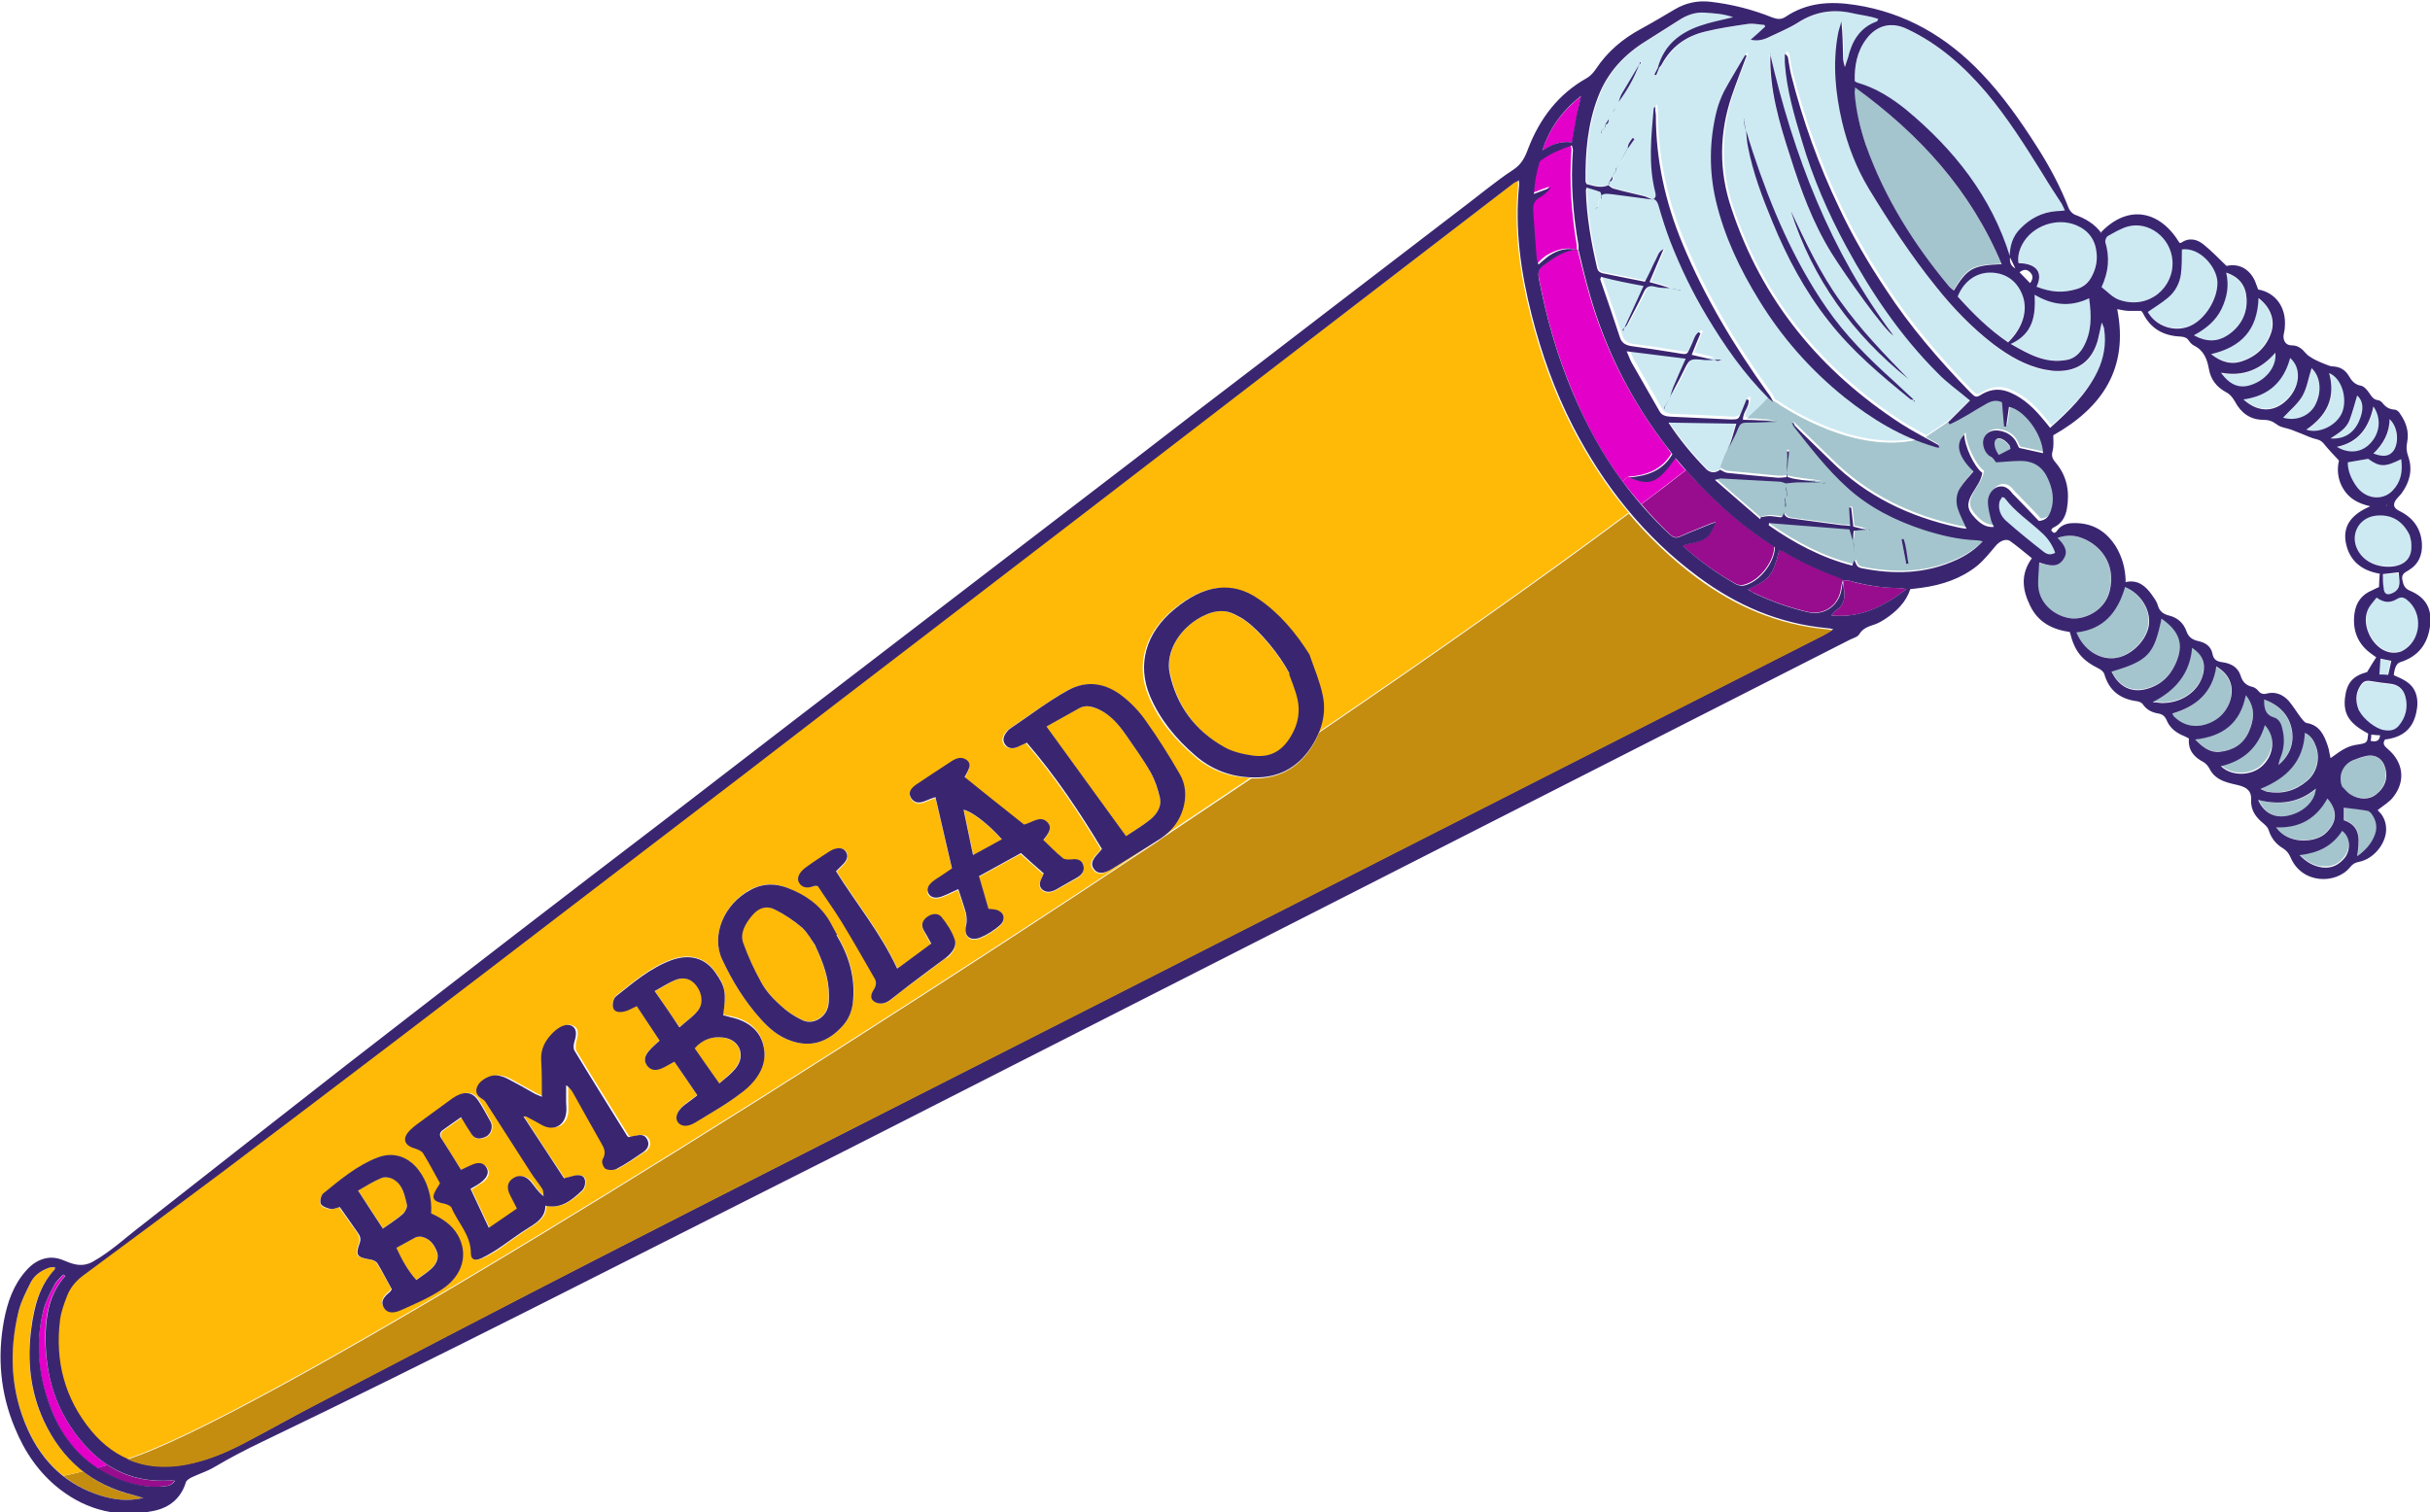 <?xml version="1.0" encoding="UTF-8"?>
<svg id="Camada_2" data-name="Camada 2" xmlns="http://www.w3.org/2000/svg" viewBox="0 0 69.15 43.05">
  <defs>
    <style>
      .cls-1 {
        fill: #3a2670;
      }

      .cls-1, .cls-2, .cls-3, .cls-4, .cls-5, .cls-6, .cls-7 {
        stroke-width: 0px;
      }

      .cls-2 {
        fill: #980d8e;
      }

      .cls-3 {
        fill: #ffba08;
      }

      .cls-4 {
        fill: #a4c5cd;
      }

      .cls-5 {
        fill: #c58d10;
      }

      .cls-6 {
        fill: #e300c9;
      }

      .cls-7 {
        fill: #cdeaf3;
      }
    </style>
  </defs>
  <g id="Layer_1" data-name="Layer 1">
    <g>
      <g>
        <g>
          <path class="cls-7" d="m57.07,14.82c-.14-.13-.23-.33-.18-.54,0-.05.04-.09.07-.13.03,0,.07,0,.08.02.31.4.72.67,1.09,1.01.17.15.28.34.36.56-.13.08-.25.05-.33-.02-.37-.29-.74-.58-1.08-.89Z"/>
          <path class="cls-7" d="m67.14,20.25c-.09-.22-.12-.47.03-.7.09-.14.16-.17.33-.14s.34.05.51.07c.22.02.39.14.44.37.08.31,0,.58-.19.83-.11.14-.27.15-.43.12-.23-.04-.58-.31-.69-.55Z"/>
          <path class="cls-7" d="m67.7,19.21c0-.15.02-.29.03-.45.1.02.19.03.3.05-.03.14-.06.26-.09.4-.08,0-.15,0-.25,0Z"/>
          <path class="cls-7" d="m68.1,16.89c-.17.09-.26.05-.28-.14,0-.12,0-.24-.01-.39.16-.02.29-.03.44-.04,0,.23.09.44-.15.58Z"/>
          <path class="cls-7" d="m67.38,17.34c.05-.12.15-.22.25-.35.22.16.4.16.58.04.1-.06.19-.05.29.02.49.38.41,1.21-.15,1.47-.09.04-.22.05-.33.03-.49-.09-.83-.76-.63-1.21Z"/>
          <path class="cls-7" d="m68.18,16.09c-.32.08-.84,0-1.08-.43-.24-.44,0-.93.5-.99.42-.05.76.12.97.55,0,.05.04.16.05.27.02.32-.13.54-.44.61Z"/>
          <path class="cls-7" d="m66.8,13.16c.2-.03.39-.07.59-.1.33.24.48.25.94.01.05.35,0,.65-.24.89-.3.31-.79.24-1.06-.14-.13-.19-.22-.41-.23-.66Z"/>
          <path class="cls-7" d="m67.54,12.92c.29-.27.47-.58.46-.98.23.23.27.66.11.89-.11.17-.28.2-.58.09Z"/>
          <path class="cls-7" d="m67.47,12.62c-.25.27-.62.32-.96.11.62-.13.91-.55,1.04-1.15.23.33.19.74-.07,1.04Z"/>
          <path class="cls-7" d="m66.33,12.49c.22-.15.44-.28.53-.52.09-.23.15-.48.22-.71.18.16.2.4.05.74s-.43.52-.8.49Z"/>
          <path class="cls-7" d="m65.64,12.24c.57-.39.85-.89.65-1.61.39.16.52.75.37,1.12-.15.38-.67.63-1.02.5Z"/>
          <path class="cls-7" d="m64.97,11.9c.18-.2.41-.38.55-.62.13-.23.18-.52.26-.79.27.25.3.71.07,1.09-.17.29-.54.42-.89.32Z"/>
          <path class="cls-7" d="m65.13,11.3c-.37.42-.85.45-1.3.05.73-.1,1.15-.52,1.33-1.18.31.27.3.76-.03,1.13Z"/>
          <path class="cls-7" d="m64.14,10.94c-.37.15-.65.06-.93-.31.66.11,1.14-.11,1.54-.58.05.36-.21.72-.61.89Z"/>
          <path class="cls-7" d="m63.8,10.27c-.3.1-.59.02-.89-.2.86-.19,1.33-.68,1.35-1.58.33.25.46.61.36.94-.13.42-.42.7-.83.84Z"/>
          <path class="cls-7" d="m62.43,9.55c.35-.19.62-.42.78-.75.15-.32.22-.66.13-1.03.38.13.56.38.58.72.03.45-.17.81-.54,1.06-.28.18-.6.19-.94,0Z"/>
          <path class="cls-7" d="m62.06,7.8c.03-.23.02-.48.03-.72.51-.06.99.51,1.01.92.02.48-.34,1.08-.78,1.27-.43.18-.97,0-1.2-.4.19-.14.4-.26.58-.41.2-.17.32-.4.36-.66Z"/>
          <path class="cls-7" d="m60.54,6.44c.6-.17,1.23.31,1.28.96.06.77-.66,1.41-1.5,1.14-.19-.06-.34-.23-.52-.37.21-.45.24-.86.11-1.29-.01-.05.02-.14.06-.17.18-.1.37-.21.56-.27Z"/>
          <path class="cls-7" d="m57.96,8.16c.19-.41,0-.67-.52-.68-.02-.19.02-.37.11-.54.29-.52.98-.77,1.53-.54.34.14.54.4.58.77.02.24-.02.47-.13.68-.09.18-.24.31-.45.38-.38.11-.69.1-1.13-.07Z"/>
          <path class="cls-7" d="m57.19,7.3c-.54-1.71-1.6-3.04-2.95-4.17-.41-.33-.84-.61-1.35-.76-.03,0-.06-.03-.11-.05,0-.44.06-.85.33-1.21.31-.4.72-.49,1.18-.27.89.42,1.6,1.06,2.23,1.8.61.71,1.11,1.49,1.59,2.29.18.29.38.58.57.87.03.05.05.11.09.19-.09,0-.17.02-.24.02-.41.02-.75.21-1.03.5-.22.22-.29.5-.3.79Z"/>
          <path class="cls-7" d="m58.8,10.25c-.58.09-1.06-.17-1.57-.47.64-.29.7-.81.68-1.4.5.31,1.01.37,1.55.1.07.5.08.96-.17,1.4-.1.19-.26.33-.48.36Z"/>
          <path class="cls-7" d="m55.71,8.42c.17-.43.52-.68.92-.67.43,0,.75.22.91.61.17.44.03.96-.4,1.37-.55-.37-1.01-.82-1.43-1.31Z"/>
          <path class="cls-7" d="m49.39,12.05c-.02.07-.04.14-.06.21h0c-.04.15-.08.29-.13.44t0,0h0s-.02.05-.02.07c-.06.14-.12.29-.18.43,0,.02-.02.05-.02.07h0s-.01.05-.02.07c-.14.11-.29.1-.4-.01-.07-.08-.15-.16-.22-.24-.3-.33-.59-.68-.85-1.09.66,0,1.29.02,1.93.03Z"/>
          <path class="cls-7" d="m59.89,9.38s-.03-.1-.07-.2c-.05.22-.08.38-.12.54-.17.57-.56.86-1.16.85-.11,0-.23-.01-.34-.03-.55-.11-1.02-.39-1.46-.72-.61-.47-1.14-1.02-1.62-1.62-.72-.89-1.34-1.84-1.93-2.81-.36-.6-.6-1.24-.76-1.91-.19-.82-.27-1.65-.11-2.48.02-.13.06-.25.1-.38.04.36.04.7.05,1.05,0,.08.03.15.05.23.03-.09.06-.17.08-.26.11-.47.34-.85.82-1.03,0,0,.02-.03.04-.07-.25-.09-.51-.11-.75-.17-.55-.12-1.05-.02-1.52.27-.27.17-.57.29-.86.43-.15.07-.31.09-.49.05.13-.12.27-.24.41-.36,0-.02-.02-.04-.02-.05-.15-.01-.31-.05-.46-.03-.41.06-.82.12-1.23.22-.54.13-.96.44-1.23.93-.02.04-.05.07-.08.1-.03.07-.06.15-.09.22-.02,0-.03-.01-.05-.02.04-.07.07-.14.11-.21.17-.63.62-.99,1.21-1.19.29-.1.6-.16.93-.24-.28-.1-.55-.11-.81-.13-.27-.02-.51.07-.73.21-.3.19-.6.39-.9.57-.64.39-1.13.9-1.39,1.6-.3.77-.37,1.59-.36,2.41,0,.02.02.05.03.08.2.04.4.12.62.03h0v-.08h0v.08s.09.09.14.1c.28.07.57.14.85.21.08.02.15.06.22.09,0,0,.02,0,.03,0h0s0,0,0,0h-.03c-.37-.05-.74-.1-1.11-.15-.1-.01-.21-.04-.31.03,0-.03,0-.09-.03-.1-.12-.04-.25-.08-.38-.12-.01.05-.02.06-.02.08.02.74.15,1.48.33,2.21.02.09.07.13.16.14.06.01.13.02.2.04.33.06.66.13,1,.2.05-.11.11-.21.16-.31.05-.11.1-.22.16-.33.05-.09.06-.2.21-.28-.14.34-.27.64-.4.94.22.06.4.12.59.17.05,0,.1.02.15.02.03,0,.07,0,.11,0,0,0,0,0,0,.01t0,0s0,0,0,.01c0,0,0-.01,0-.02t0,0s-.07,0-.1-.02c-.05,0-.1,0-.15,0-.14-.02-.29-.02-.43-.06-.15-.03-.24,0-.31.15-.15.32-.32.63-.49.94-.02.04-.07.08-.11.12,0,0,0,.01,0,.02h0s0,0,0,0h0s.01-.02.02-.02c.19-.41.38-.82.57-1.25-.23-.04-.42-.08-.62-.12-.2-.04-.4-.09-.59-.14-.02.04-.02.06-.02.08.19.55.38,1.1.57,1.65.05.15.15.22.31.24.42.05.84.12,1.27.19.4.06.31.06.48-.26.05-.11.08-.24.18-.32.01,0,.03.01.05.02-.08.2-.17.4-.25.61.22.05.41.1.6.15-.07,0-.14.01-.22,0-.45-.04-.44-.04-.63.35-.1.22-.23.44-.35.65,0,0,0,.01,0,.02,0,.02-.02.05-.02.07-.04.07-.09.15-.13.23,0,.02,0,.04,0,.07h0s0,0,0,0c0-.02,0-.05,0-.07.04-.07.09-.15.13-.23,0-.02.01-.04.02-.07,0,0,0-.01.01-.02.02-.08.05-.16.08-.24.11-.26.22-.52.35-.81-.58-.07-1.11-.13-1.69-.21.06.13.09.23.14.32.26.46.53.92.79,1.38.07.13.18.15.3.16.58.02,1.15.05,1.72.08q.22,0,.3-.2c.05-.12.1-.24.15-.37.02,0,.03.01.05.02.02.2-.16.35-.15.56.04,0,.08,0,.12,0,.25-.23.45-.43.61-.6-.69-.69-1.25-1.49-1.75-2.33-.4-.68-.75-1.39-1.04-2.13-.13-.34-.24-.69-.34-1.04-.02-.08-.06-.14-.15-.16.1-.05.07-.14.05-.22-.19-.79-.1-1.59-.04-2.38,0,0,.01-.01.04-.04,0,.09.02.16.02.23,0,1.28.27,2.49.76,3.67.63,1.52,1.46,2.91,2.42,4.24.05.07.11.14.14.24h0c.49.34,2.35,1.5,4.08,1.12-.75-.29-1.42-.73-2.05-1.23-.97-.78-1.78-1.7-2.43-2.76-.55-.88-.99-1.82-1.23-2.83-.2-.85-.19-1.71.02-2.56.04-.19.11-.39.21-.56.19-.35.4-.68.61-1.03.02,0,.03,0,.04.01-.14.38-.29.76-.42,1.14-.36,1.07-.37,2.14-.02,3.21.87,2.63,2.53,4.64,4.83,6.14.22.14.45.26.68.39l.68-.46c.22-.21.43-.43.62-.62-.32-.27-.65-.5-.92-.78-1.06-1.06-1.89-2.29-2.61-3.6-.52-.96-.95-1.96-1.26-3-.22-.73-.44-1.47-.5-2.24,0-.08,0-.16,0-.24.06.03.08.07.09.1.03.16.05.33.09.49.34,1.3.78,2.56,1.36,3.77.38.81.83,1.59,1.33,2.34.69,1.06,1.51,2.01,2.38,2.92.17.17.18.18.38.06.27-.15.53-.15.8-.02.39.17.69.47.95.79.05.06.11.13.17.21.54-.49,1.04-.97,1.35-1.61.18-.38.24-.78.19-1.2Zm-14.19-5.85s-.01,0-.01,0c0,.03,0,.05,0,.08-.03.02-.06.05-.09.08,0,.02,0,.05-.02.08h-.01s0,0,0,0c0-.03.02-.05.02-.08.03-.02.06-.05.09-.08,0-.02,0-.05,0-.08,0,0,.01,0,.02,0,.02-.04.05-.08.08-.13,0,.06-.01.11-.08.13Zm.42,1.09s0,.05,0,.07h0s-.06.05-.09.08v.08c-.03.05-.07.1-.11.16,0,0,0,0,0,.01,0,.06,0,.12-.08.13.03-.04.05-.09.08-.13v-.02s.07-.1.11-.16v-.08s.07-.05.1-.08c0-.02,0-.05,0-.07h0c.07-.13.14-.26.21-.4-.06.13-.13.26-.2.4Zm.2-.4c0-.12.07-.21.14-.29.02,0,.03.02.04.03-.06.09-.12.18-.19.26Zm.34-2.39s0,0,0,0c0,.01-.02.03-.03.05-.13.36-.32.67-.55.98,0,0,0,.01,0,.02-.03.05-.06.1-.09.16-.03.05-.06.11-.09.16-.03.05-.06.11-.09.16,0,0,0,0,0,.01v-.02c.03-.05.06-.11.09-.16.03-.05.06-.1.1-.16.03-.05.06-.11.09-.16,0,0,0-.01.01-.02.02-.07.04-.14.08-.21.15-.26.31-.51.47-.77,0-.01.02-.03.02-.05,0,0,0,0,.01,0,0-.02,0-.04.02-.06,0,0,.02,0,.03.02-.01,0-.03.02-.04.04Zm-1.08,3.82s-.06.05-.09.08v.07s-.01.05-.02.08c-.03.02-.06.05-.09.08h0s.05-.05.08-.08c0-.03.02-.05.02-.08v-.07s.06-.05.09-.08c0-.03,0-.06,0-.08h0s0,.06,0,.08Zm3.38,4.59s0,0,.02,0c0,0,.01.02.02.03,0,0-.02-.02-.03-.02h0c-.05.05-.11.03-.16,0,.05,0,.11,0,.16,0Zm-.18-.01s0,0,0,0h0s-.02,0-.02,0h.02Zm.84-6.85s.01,0,.02,0c0,0,0,0,0,.02,0,0,0,0-.01,0Zm4.81,7.99s0,0,0,.01c0,0,.03,0,.04.02,0,0-.02.01-.02.02,0-.01-.01-.03-.02-.04t0,0s0,0,0,0c-.02,0-.04,0-.05-.01-.84-.68-1.66-1.37-2.34-2.22-.67-.85-1.17-1.81-1.59-2.81-.29-.69-.56-1.4-.7-2.15-.03-.14-.03-.28-.05-.43,0,0,0-.02,0-.03-.01-.06-.02-.11-.03-.17,0-.02,0-.04,0-.07,0,.02,0,.04,0,.07.01.05.02.11.03.17,0,0,0,.02,0,.03.05.2.11.4.17.59.52,1.57,1.16,3.08,2.1,4.44.53.77,1.19,1.42,1.88,2.05.19.17.39.36.58.54h0Zm-3.47-5.38c.42.89.84,1.79,1.41,2.6.57.8,1.25,1.5,1.94,2.2-1.59-1.27-2.74-2.85-3.35-4.79Zm2.91,3.55c-.23-.11-1.36-1.7-1.77-2.36-.53-.86-.86-1.8-1.17-2.75-.31-.95-.59-1.9-.57-2.91.67,2.89,1.71,5.62,3.51,8.02Zm-4.4,2.6s.09-.08.13-.11c-.06.01-.09.04-.13.11Z"/>
        </g>
        <g>
          <path class="cls-4" d="m57.2,12.8c-.1.05-.21.1-.33.16-.13-.18-.16-.38-.07-.45.09-.06.26.02.38.19.02.02.02.05.02.09Z"/>
          <path class="cls-4" d="m58.92,17.6c-.46-.06-.94-.45-.93-1.03,0-.18.02-.36.03-.55.27.08.54.16.7-.11.13-.23,0-.41-.18-.6.21-.07.41-.08.59-.03.59.17,1.11.75.89,1.56-.15.57-.74.81-1.11.76Z"/>
          <path class="cls-4" d="m60.19,18.72c-.45.06-.91-.23-1.11-.73.76-.08,1.18-.57,1.38-1.28.46.19.74.66.67,1.09-.06.43-.51.87-.95.93Z"/>
          <path class="cls-4" d="m61.05,19.6c-.41.1-.76-.08-.96-.5,1.05-.31,1.21-.48,1.42-1.51.53.37.64.76.4,1.29-.17.38-.45.63-.86.72Z"/>
          <path class="cls-4" d="m62.69,19.18c-.12.46-.57.79-1.1.81-.11,0-.22-.01-.33-.02.65-.34,1.06-.81,1.11-1.55.3.2.39.44.31.76Z"/>
          <path class="cls-4" d="m62.99,20.53c-.42.22-.84.17-1.15-.14,0-.01-.01-.03-.03-.07.68-.2,1.14-.59,1.25-1.34.21.13.35.28.41.49.11.39-.11.86-.48,1.07Z"/>
          <path class="cls-4" d="m63.17,21.39c-.28.03-.49-.12-.7-.35.78-.09,1.28-.46,1.44-1.26.29.37.23.71.08,1.05-.15.35-.45.53-.82.56Z"/>
          <path class="cls-4" d="m64.38,21.75c-.31.31-.88.33-1.19.02.63-.15,1.06-.52,1.25-1.17.31.32.27.82-.06,1.14Z"/>
          <path class="cls-4" d="m64.93,20.71c-.04-.13-.11-.25-.23-.29-.26-.08-.28-.27-.28-.51.43.16.71.44.79.87.07.4-.07.74-.39,1,.02-.07.03-.13.06-.2.11-.29.13-.58.05-.87Z"/>
          <path class="cls-4" d="m64.52,22.53c-.05,0-.1-.04-.19-.08.73-.31,1.21-.77,1.25-1.59.19.08.26.24.32.39.12.34.02.74-.26.97-.32.27-.7.38-1.12.31Z"/>
          <path class="cls-4" d="m64.27,22.77c.6.16,1.15.1,1.64-.31-.03.38-.4.7-.85.77-.34.05-.63-.1-.78-.46Z"/>
          <path class="cls-4" d="m64.76,23.54c.68.03,1.15-.26,1.46-.82.31.36.28.69-.05.99-.29.27-1.06.33-1.41-.17Z"/>
          <path class="cls-4" d="m66.06,24.66c-.25-.03-.45-.16-.63-.35.52-.05.93-.26,1.21-.69.22.16.26.52.08.75-.16.22-.38.33-.66.28Z"/>
          <path class="cls-4" d="m66.72,23.35v-.37c.23.03.45.05.67.09.04,0,.09.05.12.09.13.18.16.38.08.59-.09.24-.25.43-.5.61.04-.43.13-.83-.37-1.02Z"/>
          <path class="cls-4" d="m66.65,22.4c-.12-.3,0-.62.3-.75.12-.05.25-.09.37-.12.27-.07.48.07.55.34.07.31-.03.55-.26.74-.19.15-.49.14-.74,0-.08-.05-.15-.14-.22-.21Z"/>
          <path class="cls-4" d="m58.29,13.61c-.15-.34-.41-.51-.77-.52-.23,0-.47.03-.7.04-.03-.04-.06-.09-.1-.13-.03-.03-.07-.04-.11-.07-.14-.13-.2-.38-.11-.53.09-.16.25-.22.48-.17.2.05.36.16.45.36.02.05.05.11.06.12.25.05.47.1.68.15-.02-.55-.53-1.24-.97-1.32-.02.19-.05.37-.08.56h-.05c-.02-.23-.04-.46-.06-.69-.14-.07-.29-.03-.42.03-.18.1-.36.21-.54.32-.17.1-.34.2-.53.28-.01-.02-.03-.04-.04-.06l-.68.46c.11.06.22.12.34.19.02.01.04.04.05.09-.04,0-.09,0-.13-.02-.17-.05-.35-.11-.52-.18-1.73.39-3.59-.78-4.08-1.12,0,0,0,.02,0,.03-.04-.04-.08-.07-.12-.11-.02,0-.02-.01-.02-.01-.15.17-.36.37-.61.6.15,0,.29,0,.44.02.11,0,.23.02.35.03h.03s-.02,0-.03,0c-.23,0-.46.02-.69.03-.09,0-.16,0-.21.01-.04.03-.08.07-.13.11-.02.04-.04.09-.07.16-.06.13-.13.26-.2.4t0,0h0s-.02.05-.02.07c-.06.14-.12.29-.18.43,0,.02-.02.05-.02.07h0s-.01.05-.02.07c.06.03.12.08.19.09.48.05.97.09,1.45.14.08,0,.17,0,.25-.02,0-.02,0-.05.01-.08,0-.01,0-.02,0-.03,0-.04,0-.08.01-.12,0-.1,0-.2,0-.3l-.02-.19s.04,0,.06,0c0,.06-.02.13-.02.2,0,.09-.02.19-.03.29,0,.04,0,.08,0,.12,0,0,0,.02,0,.03,0,.03,0,.06,0,.09.08.02.16.04.24.05.17.03.35.05.52.07.08.01.16.03.24.04-.08,0-.16-.01-.24-.02-.14,0-.29,0-.43,0-.12,0-.25.02-.37.03,0,.04,0,.08,0,.11,0,.04.02.09.03.13,0,.03,0,.07,0,.11-.02.02-.03.04-.04.07,0,.04,0,.08.02.12,0,.04,0,.07,0,.11h0s0,0,0,0c0,0,0,0,0,0,0-.03,0-.07,0-.11,0-.04,0-.08-.02-.12.02-.02.03-.04.05-.06v-.11s-.02-.08-.02-.13v-.11c-.06-.02-.12-.05-.18-.05-.55-.03-1.1-.06-1.66-.08-.03,0-.07.01-.17.04.46.4.87.76,1.29,1.12,0-.01.02-.03.02-.05.08,0,.16-.03.24-.03.09,0,.19.02.28.03.09.02.11-.04.13-.1.04.1.12.14.23.15.48.06.95.13,1.42.19.07,0,.15,0,.24.02-.01-.19-.02-.36-.03-.53.02,0,.04,0,.06,0,.02.18.04.36.06.54.12.03.23.05.34.08-.1,0-.22.02-.32.03-.02.08-.02.17-.03.26-.02-.09-.05-.19-.08-.3-.77-.06-1.53-.12-2.29-.18,0,.02,0,.04-.02.06.73.51,1.51.93,2.39,1.15.02-.06.03-.1.05-.14,0,0,0,0,0,0s0,0,0-.01c0,0,0,0,0,.01s0,0,0,0c.04.08.04.18.18.21.94.19,1.86.17,2.73-.24.26-.12.51-.28.73-.52-.07-.02-.11-.03-.15-.03-.53-.02-1.03-.14-1.53-.3-.79-.26-1.53-.63-2.15-1.19-.59-.53-1.07-1.16-1.56-1.78-.02-.02-.03-.04-.05-.07.02.01.04.02.06.03.36.35.72.7,1.08,1.05,1.01,1,2.23,1.58,3.6,1.88.08.02.16.03.25.04-.09-.21-.19-.39-.25-.59-.06-.2-.04-.41.07-.58.11-.17.25-.32.38-.48-.44-.42-.53-.79-.26-1.04,0,.32.28.92.52,1.09-.03.22-.17.39-.28.58-.17.29-.16.46.07.7.14.15.3.28.55.26-.04-.09-.08-.16-.09-.24-.03-.16-.08-.32-.08-.48,0-.21.15-.4.32-.44.18-.03.29.08.39.21,0,0,0,.01.02.02.25.26.5.51.72.75.22-.02.29-.15.34-.3.11-.31.05-.62-.08-.91Zm-7.75-1.61s0,0-.01,0c0,0,.01,0,.03,0,0,0,0,0-.01,0Zm.23,2.61h0s0,0,0,0c0,0,.02,0,.02,0,0,0,0,0,0,.01Zm1.99,1.06s0,0,0,0h0c0-.09,0-.18-.02-.28h0s0,0,0,0c0,.09.01.18.02.28h0Zm1.41-.32c.09.23.08.48.13.72-.02,0-.04,0-.05,0-.05-.24-.09-.48-.14-.71.02,0,.04,0,.06-.01Zm-1.05-.27s0,0,0,0c.02,0,.05,0,.07,0,0,0,0,.02,0,.03-.02,0-.04-.01-.06-.02h-.01s0,0-.01,0h.02Zm-1.2-1.32s.02,0,.03-.01c0,0-.02.01-.03.02,0,0-.02,0-.03,0h.03Z"/>
          <path class="cls-4" d="m53.1,4.13c-.17-.48-.29-.96-.33-1.47,0-.05,0-.1.01-.18,1.83,1.33,3.3,2.93,4.17,5.03-.82.02-.98.11-1.36.75-.04-.04-.09-.07-.13-.11-1.01-1.21-1.84-2.53-2.37-4.02Z"/>
        </g>
        <g>
          <path class="cls-2" d="m54.24,16.78c-.64.49-1.29.82-2.13.74.06-.07.1-.12.15-.15.19-.13.25-.32.22-.55-.01-.1-.02-.2-.03-.3.05,0,.1,0,.14,0,.48.15.98.21,1.48.22.05,0,.09.01.17.03Z"/>
          <path class="cls-2" d="m52.44,16.52c-.02.07-.04.14-.05.21-.05.48-.47.79-.93.69-.54-.12-1.05-.31-1.55-.54-.06-.02-.11-.07-.17-.11.63-.28.71-.39.89-1.11.03,0,.08,0,.11.03.52.29,1.05.55,1.6.74.04.01.07.05.1.07h0Z"/>
          <path class="cls-6" d="m43.89,4.29c.2-.64.58-1.14,1.11-1.56-.05.21-.1.42-.14.64-.04.22-.08.44-.12.68-.32-.04-.59.06-.84.24Z"/>
          <path class="cls-6" d="m43.77,4.63s.03-.07.05-.08c.26-.18.55-.31.87-.42.02.06.03.1.03.13-.07.91,0,1.82.15,2.72,0,.04,0,.08,0,.13-.31-.09-.59,0-.85.15-.1.06-.18.15-.29.25-.02-.07-.04-.12-.05-.18-.03-.46-.06-.91-.09-1.37-.01-.16.04-.28.19-.37.12-.06.22-.15.31-.28-.15.05-.29.11-.48.18.01-.31.06-.59.14-.86Z"/>
          <path class="cls-6" d="m44.75,11.15c-.44-1.05-.75-2.13-.96-3.25-.03-.15,0-.26.13-.35.29-.22.58-.44.97-.45.11.42.21.84.33,1.26.45,1.59,1.2,3.04,2.2,4.35.04.06.09.12.14.2-.27.46-.7.62-1.23.66l-.16.13h0c-.59-.79-1.05-1.65-1.42-2.55Z"/>
          <path class="cls-2" d="m50.49,15.56c-.01.46-.46,1-.89,1.09-.06.01-.16,0-.22-.04-.54-.3-1.04-.66-1.52-1.09.21-.05.41-.08.59-.16.19-.08.27-.28.37-.5-.07.02-.12.03-.16.05-.29.12-.58.23-.86.36-.13.06-.21,0-.3-.08-.28-.27-.55-.55-.79-.84.46-.34.88-.66,1.27-.97.75.84,1.57,1.58,2.52,2.18Z"/>
          <path class="cls-6" d="m47.97,13.38c-.39.3-.81.63-1.27.97-.18-.21-.36-.43-.53-.65l.16-.13c.59.26.82.16,1.32-.55.1.12.2.24.31.36Z"/>
          <path class="cls-2" d="m4.97,42.15c-.09.13-.2.15-.32.16-.45.05-.88-.04-1.3-.21-.22-.09-.42-.19-.61-.31.1-.03.21-.06.32-.09.52.34,1.11.49,1.78.44.03,0,.06,0,.12.01Z"/>
          <path class="cls-6" d="m3.07,41.7c-.11.03-.21.06-.32.09-.55-.37-.96-.88-1.23-1.52-.42-.96-.55-1.96-.28-2.98.06-.25.19-.48.31-.71.06-.11.17-.19.25-.29.02,0,.03.02.05.03-.41.46-.54,1.01-.56,1.59-.03,1.21.3,2.31,1.12,3.22.2.22.42.42.66.57Z"/>
        </g>
        <g>
          <path class="cls-3" d="m33.3,19.19c-.15-.67.31-1.39,1.03-1.7.28-.12.55-.13.79,0,.12.06.23.12.34.2.39.29.95.96,1.24,1.5.05.15.17.42.24.71.08.34.02.69-.17,1.04-.26.44-.6.64-1.09.58-.3-.03-.61-.11-.84-.24-.82-.47-1.33-1.17-1.53-2.07Z"/>
          <path class="cls-3" d="m33.01,22.72c.05.22-.07.45-.28.61-.21.17-.45.31-.69.48-.77-1.06-1.5-2.07-2.27-3.13.31-.17.62-.36.93-.52.18-.1.35-.05.51.01.38.15.61.44.82.74.24.35.5.69.7,1.06.13.23.21.48.27.74Z"/>
          <path class="cls-3" d="m27.42,23.06c.23.04.71.41,1.09.84-.27.15-.53.29-.81.45-.09-.43-.18-.85-.27-1.29Z"/>
          <path class="cls-3" d="m23.55,28.66c-.08.3-.42.5-.7.38-.25-.11-.48-.27-.67-.45-.2-.18-.39-.4-.53-.64-.2-.36-.37-.73-.51-1.12-.1-.28.05-.57.27-.81.17-.19.4-.26.63-.14.28.15.55.32.78.53.17.14.27.35.37.5.22.48.39.92.39,1.42,0,.11,0,.22-.03.33Z"/>
          <path class="cls-3" d="m19.34,29.24c-.25-.36-.47-.67-.7-1.03.21-.11.4-.24.6-.32.24-.09.44-.02.58.16.18.23.21.53.04.72-.14.16-.32.29-.52.46Z"/>
          <path class="cls-3" d="m21.06,29.95c.05.38-.27.6-.6.89-.25-.36-.47-.67-.7-1,.22-.25.49-.34.78-.31.27.03.48.18.52.42Z"/>
          <path class="cls-3" d="m12.57,32.4c-.05-.08-.03-.16.06-.23.16-.11.32-.22.51-.36.1.17.2.33.29.48.07.12.2.16.36.1.15-.05.24-.2.22-.37,0-.03-.01-.06-.03-.09-.12-.21-.22-.43-.36-.63h0s.08-.08.08-.08c.02.02.04.03.07.05.05.03.09.09.12.14.42.65.83,1.31,1.25,1.96.1.16.23.3.33.47.03.05.02.14.03.21-.17-.12-.26-.28-.37-.42-.14-.17-.34-.19-.5-.08-.16.1-.19.27-.09.47.06.13.13.26.2.39-.28.19-.52.36-.8.56-.19-.4-.35-.75-.52-1.11.13-.09.24-.15.34-.22.15-.12.19-.26.11-.39-.08-.12-.21-.15-.4-.07-.11.04-.22.1-.33.15-.2-.32-.39-.62-.57-.91Z"/>
          <path class="cls-3" d="m11.84,36.44c-.25-.29-.41-.59-.57-.92.19-.1.36-.2.53-.29.05-.02.12-.04.17-.03.25.04.37.22.45.42.07.18,0,.35-.15.49-.12.11-.27.2-.44.33Z"/>
          <path class="cls-3" d="m11.21,33.57c.25.16.3.45.37.71.02.07-.04.21-.12.27-.16.14-.35.26-.56.42-.26-.39-.47-.72-.71-1.09.24-.13.45-.27.67-.36.1-.03.26,0,.35.05Z"/>
          <path class="cls-5" d="m4.08,42.64c-.44.1-.82.05-1.19-.06-.42-.13-.78-.32-1.09-.57.18-.03.36-.08.56-.13.41.32.88.55,1.44.68.07.02.14.04.27.08Z"/>
          <path class="cls-3" d="m2.36,41.88c-.2.05-.38.09-.56.13-.43-.34-.76-.78-1.01-1.33-.49-1.09-.55-2.22-.26-3.36.07-.28.21-.55.34-.81.11-.22.31-.35.54-.43.04-.01.09,0,.14-.01,0,.04,0,.06,0,.07-.44.48-.6,1.08-.67,1.69-.11.91-.03,1.79.37,2.63.28.59.65,1.07,1.12,1.42Z"/>
          <path class="cls-3" d="m46.36,14.61c-.63-.74-1.16-1.56-1.62-2.44-.52-1.01-.9-2.07-1.18-3.17-.31-1.22-.49-2.46-.36-3.72,0-.03,0-.07-.01-.13-.06.03-.09.04-.12.06-.88.67-1.75,1.35-2.63,2.02-1.55,1.19-3.09,2.38-4.64,3.56s-3.09,2.37-4.64,3.56c-1.62,1.25-3.24,2.49-4.86,3.73-1.71,1.32-3.42,2.63-5.14,3.94-1.63,1.25-3.26,2.49-4.89,3.74-1.64,1.26-3.29,2.52-4.93,3.77-1.67,1.27-3.34,2.54-5.01,3.8-1.33,1.01-2.68,2-4.02,3-.21.15-.36.35-.45.59-.08.21-.16.43-.19.65-.15,1.18.13,2.26.89,3.17.3.37.65.64,1.04.79h0c3.54-1.12,17.52-9.75,29.32-17.59-.43.27-.86.55-1.3.81-.24.15-.4.15-.51.01-.11-.14-.08-.26.12-.47.02-.02.04-.05.1-.11-.64-1.06-1.32-2.08-2.14-3.03-.09.04-.17.08-.26.12-.14.05-.27.04-.35-.06-.08-.1-.07-.22.02-.34.03-.04.06-.08.1-.11.55-.37,1.07-.76,1.64-1.09.58-.33,1.12-.19,1.55.13.26.2.5.45.68.71.35.49.67,1,.97,1.52.17.29.2.63.1.98-.08.31-.27.58-.54.79.84-.56,1.66-1.11,2.48-1.66-.64-.02-1.17-.24-1.6-.62-.56-.48-1.02-1.03-1.3-1.71-.36-.87-.12-1.77.69-2.45.84-.71,1.64-.82,2.39-.31.62.42,1.08.97,1.47,1.6.12.38.29.75.37,1.15.07.35.03.7-.1,1.05,3.45-2.35,6.52-4.52,8.82-6.24ZM12.57,36.68c-.36.24-.76.41-1.16.59-.27.12-.42.07-.5-.07-.1-.17,0-.31.16-.44.03-.02.04-.05.06-.08-.13-.24-.26-.49-.41-.72-.03-.06-.13-.1-.21-.11-.37-.06-.42-.12-.3-.45.04-.13.01-.21-.04-.3-.17-.24-.34-.48-.52-.73-.09.01-.19.06-.27.05-.1-.02-.23-.06-.26-.14-.03-.07,0-.24.07-.29.48-.39.95-.79,1.54-1.03.44-.17.86-.04,1.16.34.26.33.39.79.37,1.25.31.14.59.32.75.62.3.53.15,1.14-.45,1.54Zm5.79-3.9c-.25.16-.5.34-.76.48-.08.05-.25.04-.32,0-.07-.05-.12-.2-.08-.28.11-.19.04-.31-.04-.46-.26-.46-.52-.92-.77-1.38-.05-.09-.1-.18-.22-.26v.48c0,.11.01.21,0,.32-.05.36-.36.51-.67.34-.15-.08-.31-.17-.47-.25-.01,0-.04,0-.12,0,.39.61.77,1.19,1.16,1.77.11-.03.19-.05.27-.07.15-.04.29-.02.32.1.02.09,0,.26-.08.33-.28.25-.58.52-1.03.42,0,.3-.2.46-.45.61-.3.19-.59.41-.89.62-.15.1-.32.2-.49.27-.18.08-.29.03-.29-.14,0-.53-.37-.87-.55-1.3-.02-.05-.11-.09-.18-.11-.37-.06-.42-.17-.2-.49.02-.02.03-.05.06-.1-.16-.28-.31-.58-.48-.85-.04-.07-.15-.11-.24-.14-.31-.08-.37-.3-.11-.54.12-.12.27-.22.41-.32.26-.19.52-.38.78-.57.29-.21.54-.2.7.03l.08-.07c-.09-.08-.13-.18-.05-.33.08-.15.35-.3.53-.28.11,0,.23.04.33.09.26.14.52.29.78.43.04.02.09.04.18.08,0-.37,0-.71-.02-1.04-.02-.31.11-.57.35-.8.18-.18.38-.25.52-.17.14.07.15.21.08.44-.02.09-.03.2,0,.27.49.81,1,1.62,1.5,2.43,0,0,.02,0,.04.02.07-.01.15-.03.24-.05.15-.03.25.02.3.14.05.12.01.24-.11.33Zm2.73-1.67c-.4.31-.85.56-1.29.82-.23.14-.42.12-.51-.02-.08-.13,0-.32.19-.47.1-.08.21-.16.36-.27-.22-.32-.43-.62-.65-.96-.12.07-.22.13-.33.18-.19.09-.34.06-.44-.06-.1-.13-.09-.27.05-.43.09-.09.19-.18.3-.29-.22-.33-.43-.65-.65-.98-.13.05-.21.1-.31.13-.15.05-.32.04-.36-.09-.03-.09,0-.27.08-.33.49-.39.97-.81,1.58-1.03.53-.19.97-.04,1.25.36.28.39.31.55.22,1.21.06.01.12.03.19.04.53.1.88.4.97.89.09.5-.21.95-.65,1.29Zm3.18-2.57c-.03.24-.11.46-.29.66-.42.47-.91.62-1.46.43-.36-.12-.64-.35-.87-.62-.46-.51-.81-1.08-1.1-1.7-.32-.68.05-1.58.8-1.99.37-.19.71-.18,1.04-.05.51.19.91.48,1.19.92.08.13.15.27.23.41.35.58.55,1.22.47,1.93Zm2.66-1.28c-.35.27-.71.53-1.07.8-.17.12-.33.26-.5.39-.14.11-.29.15-.44.08-.16-.09-.13-.24-.04-.38.08-.13.06-.24,0-.34-.3-.52-.6-1.05-.91-1.56-.22-.36-.47-.7-.69-1.04-.05,0-.07,0-.09,0-.18.07-.34.06-.43-.08-.08-.13,0-.3.19-.44.22-.15.45-.31.68-.45.2-.12.37-.11.45,0,.09.13.03.27-.09.39-.05.05-.1.1-.18.18.57.9,1.26,1.74,1.73,2.76.34-.25.65-.47.95-.69-.08-.15-.15-.27-.21-.39-.06-.13-.06-.25.09-.36.14-.1.32-.13.42,0,.16.2.3.41.38.65.06.17-.06.37-.25.51Zm2.21-3.78c.23-.05.47-.28.67-.06.15.16.02.32-.12.51.19.17.36.35.56.52.05.04.17.03.26.03.17-.01.28.03.32.17.03.14-.03.26-.18.35-.19.11-.39.22-.59.33-.14.08-.27.11-.4.02-.11-.09-.09-.21-.03-.33.02-.04.04-.08.06-.13-.22-.19-.43-.39-.65-.58-.4.22-.76.42-1.18.65.09.31.18.62.27.93.09,0,.17.01.23.03.22.07.27.28.09.44-.16.14-.36.27-.56.35-.3.11-.47-.05-.41-.35.02-.11.02-.24,0-.34-.06-.22-.14-.44-.22-.68-.15.07-.29.14-.42.19-.21.08-.36.06-.43-.07-.07-.13,0-.26.19-.39.15-.1.31-.2.49-.32-.15-.67-.31-1.33-.47-2.03-.12.04-.21.07-.29.11-.17.07-.31.05-.4-.08-.08-.12-.05-.25.13-.37.33-.24.68-.46,1.02-.68.14-.09.27-.12.4-.04.14.09.11.22.04.35-.02.04-.04.08-.07.15.56.45,1.12.89,1.69,1.34Z"/>
        </g>
      </g>
      <g id="rMeoaX">
        <g>
          <path class="cls-1" d="m59.79,6.61c.78-.81,1.68-.61,2.23.3.02,0,.04.01.05,0,.23-.16.46-.1.65.06.21.17.4.37.64.6-.04,0-.02,0,0,0,.35-.08.65.08.81.43.03.08.06.16.09.24.5.09.8.51.76,1.05,0,.1-.03.19-.04.28,0,.15.08.26.23.26.19,0,.3.1.41.23.06.07.14.11.22.16.1.05.2.1.31.14.08.03.16.07.24.07.2.01.35.1.45.27.08.14.17.25.35.28.09.02.18.13.24.22.06.09.11.17.23.19.05,0,.1.04.13.07.09.12.19.19.35.2.06,0,.13.06.16.12.17.24.26.51.2.81-.03.14-.02.26.03.4.13.37.05.72-.18,1.04-.04.06-.09.1-.14.16-.13.16-.11.27.08.36.38.19.6.49.63.92.02.33-.1.6-.39.77-.1.06-.19.1-.17.25.03.14.05.25.21.32.46.19.65.52.58,1.02-.07.51-.34.86-.85,1.02q-.15.05-.18.37c.25.11.51.21.62.5.07.19.06.38.02.56-.1.47-.39.71-.89.77-.09.13,0,.2.09.28.43.37.5.9.15,1.35-.11.15-.29.25-.45.38.02.03.06.06.1.11.11.15.15.31.14.49-.03.39-.37.79-.76.87-.11.02-.19.06-.26.15-.4.5-1.38.49-1.7-.28-.05-.11-.11-.19-.21-.25-.2-.12-.34-.29-.41-.52-.02-.07-.09-.14-.15-.19-.22-.18-.37-.38-.35-.69.01-.22-.11-.34-.37-.4-.13-.03-.27-.06-.4-.11-.18-.07-.33-.18-.42-.37-.04-.07-.1-.14-.17-.18-.27-.14-.44-.34-.41-.67-.07-.04-.14-.07-.21-.1-.19-.09-.34-.22-.42-.41-.05-.12-.12-.18-.24-.2-.18-.03-.33-.1-.44-.26-.03-.05-.11-.08-.17-.09-.48-.06-.8-.31-.93-.78-.02-.05-.08-.11-.14-.14-.5-.25-.7-.49-.84-1.05-.49-.07-.9-.27-1.13-.75-.22-.45-.28-.89.05-1.35-.21-.17-.41-.34-.62-.49-.12-.08-.3,0-.42.15-.16.19-.32.39-.51.55-.46.37-1,.55-1.58.63-.1.01-.21.03-.33.04-.12.37-.39.63-.7.84-.09.06-.19.12-.3.16-.17.06-.34.1-.45.28-.04.08-.17.11-.27.16-2.1,1.07-4.19,2.13-6.29,3.2-3.99,2.03-7.98,4.06-11.97,6.09-1.81.92-3.62,1.84-5.43,2.76-2.21,1.12-4.42,2.26-6.64,3.37-4.95,2.49-9.87,5.02-14.87,7.42-.46.22-.9.45-1.34.71-.2.12-.43.19-.64.29-.06.03-.15.08-.17.14-.14.46-.47.73-.93.82-.98.2-1.87-.01-2.66-.62-.59-.46-1-1.06-1.28-1.75-.41-.98-.5-2-.31-3.04.1-.53.27-1.03.64-1.44.16-.18.35-.31.59-.35.18-.03.35.01.53.09.24.1.48.17.76.02.52-.29.94-.69,1.4-1.04,1.94-1.52,3.87-3.04,5.82-4.56,1.6-1.24,3.2-2.48,4.81-3.72,1.4-1.08,2.8-2.15,4.2-3.22,1.26-.97,2.52-1.94,3.78-2.91,1.33-1.02,2.66-2.04,3.99-3.06,1.33-1.02,2.66-2.04,3.99-3.06,1.12-.86,2.25-1.72,3.37-2.59,1.27-.97,2.54-1.94,3.81-2.92,1.27-.97,2.54-1.95,3.81-2.92.48-.36.94-.75,1.44-1.08.25-.16.35-.37.44-.62.33-.85.86-1.55,1.67-2,.1-.06.19-.16.25-.25.33-.5.77-.87,1.29-1.15.33-.18.65-.37.97-.56.31-.18.64-.25,1-.21.61.07,1.2.22,1.77.45.14.05.25.06.37-.02.61-.41,1.27-.45,1.98-.34,1.44.22,2.61.91,3.6,1.95.6.63,1.1,1.34,1.57,2.08.36.56.67,1.14.91,1.76.03.07.1.15.17.18.3.11.57.26.77.54Zm5.03,15.18c.32-.26.47-.6.4-1.01-.08-.43-.36-.71-.79-.87,0,.24.02.43.28.51.13.04.2.16.23.29.08.3.07.58-.05.87-.03.07-.04.14-.06.22,0,.01-.02.02-.03.04,0-.01.01-.03.02-.04Zm-12.38-5.27c.01.1.02.21.04.31.03.23-.03.41-.22.54-.05.03-.08.08-.15.15.84.08,1.5-.26,2.14-.75-.08-.01-.13-.03-.17-.03-.51,0-1-.08-1.49-.22-.04-.01-.1,0-.15,0-.03-.03-.06-.06-.1-.07-.56-.2-1.09-.45-1.6-.75-.03-.02-.08-.02-.11-.03-.18.71-.26.82-.89,1.11.07.04.12.08.18.11.5.23,1.01.42,1.55.54.46.1.88-.21.94-.69,0-.07.03-.15.05-.22Zm4.75-9.2c0-.31.08-.59.3-.81.28-.29.62-.47,1.03-.5.07,0,.15-.01.24-.02-.04-.08-.06-.14-.09-.19-.19-.29-.38-.58-.56-.88-.49-.79-.99-1.58-1.59-2.29-.63-.74-1.35-1.38-2.24-1.8-.45-.22-.87-.12-1.17.28-.27.36-.34.77-.33,1.2.04.02.07.05.1.05.51.15.95.43,1.36.76,1.36,1.13,2.43,2.47,2.96,4.19q-.03.24.15.33c-.07-.14-.11-.24-.16-.33Zm-12.29-.21c-.39.01-.68.23-.98.45-.13.1-.16.2-.13.36.21,1.11.52,2.2.96,3.24.38.9.84,1.76,1.42,2.54.4.54.84,1.04,1.33,1.5.09.08.17.14.3.08.29-.13.58-.24.87-.36.04-.02.08-.03.16-.05-.1.22-.18.42-.37.5-.18.08-.37.1-.58.16.48.44.98.79,1.52,1.1.06.03.15.05.22.04.43-.09.87-.63.89-1.09-1.08-.68-2-1.55-2.83-2.54-.5.71-.73.81-1.32.55.53-.04.96-.2,1.23-.66-.05-.08-.1-.14-.15-.2-1.01-1.31-1.75-2.76-2.2-4.35-.12-.42-.22-.84-.32-1.26,0-.04,0-.09,0-.13-.16-.9-.23-1.81-.16-2.72,0-.03-.01-.06-.03-.13-.32.11-.61.23-.87.42-.03.02-.05.05-.06.09-.08.27-.13.55-.15.87.18-.07.33-.12.48-.18-.09.12-.19.21-.31.28-.15.08-.2.2-.19.36.03.46.06.92.1,1.37,0,.05.03.11.05.18.11-.09.2-.18.3-.25.26-.17.54-.25.86-.15Zm1.29,2.3h0c.19-.41.38-.83.58-1.27-.23-.04-.42-.08-.62-.12-.2-.04-.4-.09-.59-.14-.01.05-.03.07-.02.08.19.55.38,1.1.56,1.65.05.15.15.21.31.24.42.06.84.12,1.26.19.4.07.32.07.48-.26.05-.11.08-.24.18-.32.02,0,.04.02.06.03-.08.2-.17.4-.25.61.24.06.44.1.63.15h0c-.08,0-.17,0-.25,0-.45-.05-.44-.04-.63.35-.11.23-.24.45-.36.68h0c.03-.09.05-.18.09-.27.11-.26.22-.52.35-.8-.57-.07-1.11-.14-1.68-.21.06.13.09.23.14.32.26.46.53.92.79,1.38.07.13.18.15.31.16.57.03,1.15.05,1.72.08.22,0,.22,0,.3-.2.05-.12.1-.24.15-.37.02,0,.04.01.06.02.02.2-.17.34-.16.56.19,0,.37.01.56.02.13,0,.25.03.38.04h0c-.24,0-.48.02-.72.02-.3,0-.29,0-.41.29-.06.14-.14.27-.2.41.07-.22.13-.44.2-.67-.64-.01-1.27-.02-1.93-.03.32.49.68.92,1.07,1.32.11.11.26.13.4.02.06.03.13.08.2.09.48.05.97.1,1.45.14.08,0,.17-.01.25-.02h.03c.08.03.16.05.24.06.17.03.35.05.52.07v.02c-.15,0-.29,0-.44,0-.13,0-.25.02-.38.03h0c-.06-.02-.13-.05-.19-.05-.55-.03-1.11-.06-1.66-.09-.04,0-.07.02-.17.04.46.4.87.76,1.29,1.12,0-.02.02-.04.02-.06.08-.01.16-.03.24-.03.09,0,.19.02.28.03.1.02.11-.05.13-.12h0c.04.11.12.15.23.16.47.06.94.13,1.42.19.07,0,.15.01.24.02-.01-.19-.02-.36-.03-.52.02,0,.04,0,.06,0,.02.18.04.36.06.54.13.03.25.06.36.09h0c-.12,0-.23.02-.35.03-.01.09-.02.18-.03.27h0c-.03-.1-.05-.19-.09-.31-.77-.06-1.53-.12-2.29-.18,0,.02,0,.04-.01.06.73.51,1.51.93,2.38,1.15.02-.06.04-.11.06-.15h0c.05.08.05.19.19.22.94.19,1.85.17,2.73-.24.26-.12.51-.28.73-.52-.07-.02-.11-.03-.16-.03-.53-.02-1.03-.14-1.53-.3-.79-.26-1.53-.63-2.15-1.19-.59-.53-1.07-1.16-1.56-1.78,0-.01,0-.02.01-.03.36.35.72.7,1.08,1.05,1.01,1,2.23,1.58,3.6,1.88.08.02.16.03.25.04-.09-.21-.19-.39-.25-.58-.06-.2-.04-.41.07-.58.11-.17.25-.32.38-.47-.44-.42-.53-.79-.26-1.05,0,.32.28.92.51,1.09-.03.22-.17.39-.28.58-.17.29-.16.46.07.7.14.15.3.28.54.26-.04-.1-.08-.16-.09-.24-.04-.16-.08-.32-.08-.48,0-.21.15-.4.32-.43.18-.03.29.08.39.21,0,0,0,.02.02.02.25.25.49.51.72.75.22-.02.29-.15.34-.29.11-.32.05-.62-.08-.91-.15-.34-.41-.51-.78-.51-.23,0-.47.03-.7.04-.03-.04-.06-.09-.1-.13-.03-.03-.08-.04-.11-.07-.15-.13-.2-.38-.12-.52.09-.16.25-.22.48-.17.2.05.36.16.45.36.02.05.05.11.06.12.25.06.47.1.68.15-.02-.54-.53-1.23-.97-1.32-.03.19-.05.37-.08.56-.02,0-.04,0-.06,0-.02-.23-.04-.46-.06-.69-.15-.07-.29-.04-.42.03-.18.1-.36.21-.54.32-.17.1-.35.2-.53.28-.01-.02-.03-.04-.04-.06.21-.21.43-.43.62-.62-.32-.27-.65-.5-.92-.78-1.06-1.06-1.89-2.29-2.6-3.6-.52-.96-.95-1.95-1.26-3-.22-.73-.44-1.47-.49-2.24,0-.08,0-.16,0-.24.06.03.08.06.09.1.03.16.05.33.09.49.33,1.3.78,2.56,1.36,3.77.38.81.83,1.58,1.33,2.33.69,1.06,1.51,2.01,2.39,2.92.17.17.18.18.37.06.27-.15.53-.15.8-.03.39.17.69.47.95.79.05.06.11.13.17.21.54-.48,1.04-.97,1.35-1.61.18-.38.25-.78.19-1.19,0-.05-.03-.1-.07-.2-.05.22-.08.38-.12.53-.17.57-.56.86-1.16.85-.11,0-.23-.02-.34-.04-.55-.11-1.02-.39-1.46-.72-.61-.47-1.14-1.02-1.62-1.62-.72-.89-1.34-1.84-1.93-2.81-.36-.6-.6-1.23-.76-1.9-.19-.82-.27-1.65-.12-2.48.02-.13.07-.25.1-.38.04.36.04.7.05,1.05,0,.08.03.17.05.25h0s0,0,0,0c.03-.09.06-.18.09-.27.11-.47.34-.86.82-1.03.01,0,.02-.03.04-.07-.25-.09-.51-.11-.76-.17-.55-.12-1.05-.03-1.52.27-.27.17-.57.29-.86.43-.15.07-.31.1-.49.06.14-.12.27-.24.41-.37,0-.02-.01-.04-.02-.05-.15-.01-.31-.05-.46-.03-.41.06-.83.12-1.23.22-.54.13-.96.43-1.23.93-.02.04-.05.07-.08.1-.01,0-.02,0-.03-.01.17-.63.62-.99,1.21-1.19.29-.1.6-.16.93-.24-.28-.1-.54-.11-.81-.13-.27-.02-.51.07-.74.22-.3.19-.6.38-.9.57-.64.39-1.12.9-1.39,1.6-.3.77-.37,1.59-.36,2.41,0,.02.02.05.03.08.2.05.41.13.63.03h-.01s.09.09.15.1c.28.08.57.14.85.21.09.02.17.07.25.1h0c-.38-.05-.76-.1-1.14-.15-.11-.01-.22-.04-.32.04h.01s-.01-.1-.04-.11c-.13-.05-.26-.08-.38-.12-.01.05-.02.06-.02.08.02.75.15,1.48.32,2.21.02.09.08.13.16.15.07.01.14.03.2.04.33.07.66.13,1,.2.06-.12.11-.21.16-.32.05-.11.1-.22.16-.33.05-.09.06-.2.21-.28-.15.34-.27.64-.4.94.22.06.4.11.58.17h0c-.14,0-.29,0-.43-.04-.15-.04-.24,0-.31.15-.15.32-.32.63-.48.94-.03.05-.09.09-.13.14Zm-2.99-4.26c-.06.03-.09.04-.12.06-.88.67-1.75,1.35-2.63,2.02-1.54,1.19-3.09,2.37-4.63,3.56-1.54,1.19-3.09,2.37-4.63,3.56-1.62,1.24-3.24,2.49-4.86,3.73-1.71,1.31-3.42,2.62-5.13,3.94-1.63,1.25-3.26,2.49-4.89,3.74-1.64,1.26-3.29,2.52-4.93,3.77-1.67,1.27-3.34,2.54-5.01,3.8-1.34,1-2.68,2-4.02,2.99-.21.16-.36.35-.45.59-.08.21-.16.43-.19.65-.15,1.18.13,2.25.89,3.17.7.84,1.62,1.15,2.69.95.58-.1,1.12-.33,1.64-.6.68-.35,1.35-.73,2.03-1.09,2.74-1.43,5.48-2.86,8.24-4.27,4.14-2.12,8.29-4.22,12.43-6.33,5.31-2.7,10.62-5.4,15.93-8.1,2.12-1.08,4.24-2.15,6.36-3.23.07-.04.14-.08.25-.15-.1-.02-.14-.03-.18-.03-1.37-.13-2.57-.65-3.66-1.46-1.53-1.13-2.69-2.59-3.56-4.27-.52-1.01-.9-2.07-1.18-3.17-.31-1.22-.49-2.45-.36-3.72,0-.03,0-.07-.01-.13Zm17.28,11.42c.36-.08.57.11.74.34.07.1.15.2.18.31.05.18.16.26.32.3.25.06.42.22.5.45.06.17.17.24.34.28.2.04.36.15.4.36.03.17.13.22.28.24.23.03.44.13.52.38.05.17.15.28.33.32.06.01.13.06.17.11.07.09.15.11.25.08.24-.06.45.03.61.2.13.15.23.32.35.48.05.06.11.15.17.16.37.06.5.35.6.65.04.11.05.23.08.35.38-.28.51-.35.8-.39.24-.04.25-.05.27-.31-.53-.28-.71-.55-.66-1.01.05-.44.23-.63.63-.74.11-.18.18-.3.26-.42-.06-.04-.1-.07-.14-.1-.39-.28-.54-.67-.48-1.14.04-.32.21-.55.51-.67.06-.03.12-.06.19-.09,0-.12.01-.24.02-.38-.54-.09-.88-.39-.97-.91-.08-.5.22-.8.7-1.01-.36-.08-.61-.23-.77-.5-.16-.26-.18-.56-.12-.8-.17-.18-.31-.33-.44-.49-.06-.07-.12-.1-.21-.12-.13-.03-.26-.09-.38-.14-.11-.04-.22-.09-.33-.13-.14-.05-.3-.06-.41-.15-.12-.09-.23-.13-.38-.13-.38,0-.64-.2-.81-.52-.07-.12-.14-.21-.26-.27-.26-.14-.43-.36-.48-.65-.05-.28-.14-.53-.42-.67-.06-.03-.11-.08-.15-.14-.06-.09-.13-.11-.24-.12-.48-.02-.85-.22-1.07-.67-.01-.02-.03-.04-.05-.06-.11,0-.23,0-.34,0-.11,0-.22-.03-.34-.05.33,1.68-.42,2.8-1.82,3.59,0,.14.02.3-.02.45-.04.14,0,.23.09.33.32.38.4.82.32,1.3-.04.24-.15.44-.39.55-.03.01-.04.05-.06.07.07.12.13.08.18,0,.11-.15.28-.2.46-.2.54-.01.93.23,1.21.68.17.29.26.6.27.97Zm-3.52-9.05c-.88-2.11-2.34-3.7-4.17-5.03,0,.08-.02.13-.01.18.04.51.16,1,.32,1.47.53,1.49,1.36,2.81,2.37,4.02.04.04.08.07.13.11.39-.64.55-.72,1.37-.75ZM1.55,36.07s-.1,0-.14.01c-.23.08-.43.21-.54.43-.13.26-.27.53-.34.81-.28,1.15-.23,2.28.26,3.37.42.93,1.11,1.59,2.1,1.89.37.11.74.16,1.19.06-.13-.04-.2-.06-.27-.08-1.2-.29-2.04-1-2.56-2.11-.39-.84-.48-1.72-.36-2.63.08-.62.23-1.22.67-1.69,0,0,0-.03,0-.07Zm56.48-20.05c-.01.2-.03.38-.03.56-.02.58.47.96.92,1.02.37.05.96-.19,1.11-.76.21-.81-.3-1.39-.89-1.56-.19-.05-.38-.04-.59.03.18.18.32.37.18.59-.16.28-.43.2-.7.11Zm1.77-7.85c.18.14.33.31.52.37.84.28,1.56-.37,1.5-1.13-.05-.65-.68-1.13-1.28-.96-.2.06-.38.17-.56.27-.04.02-.08.12-.07.17.13.43.1.84-.11,1.29Zm-1.85-.01c.44.17.76.18,1.14.07.21-.06.35-.19.44-.37.11-.21.16-.44.13-.68-.04-.37-.24-.63-.58-.77-.55-.23-1.25.02-1.53.54-.09.17-.14.35-.11.54.52.01.71.27.51.68Zm-.73,1.63c.52.3.99.56,1.57.46.22-.03.38-.17.49-.36.25-.44.24-.9.17-1.4-.54.26-1.04.2-1.55-.1.03.59-.04,1.11-.68,1.4Zm4.87-2.69c0,.24,0,.48-.03.72-.04.25-.16.48-.36.65-.18.15-.39.28-.58.41.23.41.77.59,1.2.4.44-.19.8-.79.78-1.26-.02-.42-.5-.99-1.01-.92Zm-4.94,2.64c.43-.42.57-.94.39-1.37-.16-.39-.48-.61-.91-.61-.4,0-.75.25-.92.68.43.48.88.93,1.44,1.31Zm3.32,6.98c-.21.72-.62,1.2-1.38,1.28.2.5.66.79,1.11.73.44-.06.88-.49.95-.93.06-.43-.22-.9-.68-1.09Zm8.1-1.49c-.21-.43-.55-.6-.97-.55-.49.06-.74.56-.5.99.24.43.76.51,1.08.44.31-.07.46-.28.44-.61,0-.11-.04-.22-.05-.27Zm-.94,1.78c-.1.13-.2.23-.25.35-.2.45.15,1.12.63,1.21.11.02.23.01.33-.03.56-.27.64-1.09.15-1.47-.1-.08-.18-.08-.28-.02-.18.11-.36.12-.58-.04Zm-7.54,2.11c.2.42.55.6.96.5.41-.1.69-.35.86-.73.24-.53.13-.91-.4-1.28-.21,1.02-.38,1.2-1.43,1.51ZM1.86,36.32s-.04-.02-.06-.04c-.08.09-.19.18-.25.29-.12.23-.25.47-.31.71-.26,1.02-.13,2.02.28,2.98.37.85.97,1.48,1.84,1.83.42.17.85.26,1.3.22.12-.01.23-.03.32-.16-.06,0-.1-.02-.13-.01-.98.07-1.8-.29-2.44-1.01-.82-.91-1.15-2-1.11-3.22.02-.58.15-1.14.56-1.59Zm65.28-16.08c.12.23.46.5.69.54.16.03.31.02.43-.12.2-.24.27-.52.19-.83-.06-.23-.22-.35-.45-.37-.17-.02-.34-.04-.51-.07-.17-.03-.24,0-.33.14-.15.24-.12.48-.03.7Zm-5.32.07s.02.06.03.07c.31.32.73.37,1.15.14.37-.2.59-.68.48-1.06-.06-.21-.2-.36-.41-.49-.11.75-.57,1.14-1.25,1.34Zm6.51-7.24c-.46.23-.61.23-.94-.01-.19.03-.39.07-.58.1,0,.25.1.47.23.66.26.39.76.45,1.05.14.23-.24.29-.54.24-.89Zm-1.67,9.33c.07.07.14.16.22.21.25.16.55.16.74,0,.24-.19.34-.44.26-.74-.07-.27-.28-.41-.55-.35-.13.03-.25.07-.37.12-.3.13-.43.45-.31.75Zm-4.22-12.85c.35.19.66.18.94,0,.37-.24.58-.61.55-1.06-.02-.34-.19-.6-.58-.73.09.38.02.71-.13,1.03-.16.33-.43.56-.78.75Zm1.83-1.06c-.03.9-.49,1.39-1.35,1.59.29.23.58.31.89.2.41-.14.7-.42.83-.84.1-.34-.03-.69-.36-.95Zm.06,13.97c.09.04.14.07.2.08.42.07.79-.03,1.12-.31.28-.23.38-.63.26-.97-.06-.16-.13-.31-.32-.4-.04.82-.52,1.29-1.25,1.59Zm-.42-2.67c-.16.8-.65,1.17-1.44,1.26.21.22.42.38.7.35.37-.04.66-.21.82-.56.15-.34.21-.68-.08-1.05Zm.86,3.76c.35.5,1.12.44,1.41.17.32-.3.36-.63.05-.99-.31.56-.78.85-1.46.82Zm-6.28-7.8c-.08-.22-.19-.4-.36-.56-.36-.34-.78-.61-1.08-1.01-.01-.02-.05-.02-.08-.03-.02.05-.06.09-.07.13-.05.22.04.41.18.54.35.31.71.6,1.08.89.09.07.2.1.33.02Zm5.35-4.38c.44.4.93.37,1.3-.05.32-.37.34-.86.03-1.13-.18.67-.6,1.08-1.33,1.18Zm-2.57,8.62c.11,0,.22.03.32.02.53-.02.98-.35,1.1-.81.08-.32-.01-.56-.31-.76-.06.73-.47,1.21-1.11,1.54Zm3.18.65c-.19.65-.62,1.02-1.25,1.17.31.3.88.28,1.19-.02.33-.32.37-.82.06-1.15Zm.99,3.7c.18.19.38.31.63.35.28.04.49-.07.66-.28.18-.24.14-.6-.08-.76-.28.44-.69.63-1.2.69ZM43.89,4.29c.25-.18.52-.28.84-.24.04-.24.08-.47.12-.69.04-.21.1-.42.14-.63-.53.42-.9.92-1.1,1.56Zm22.82,19.06c.5.18.42.59.37,1.02.25-.18.41-.37.5-.61.08-.21.04-.41-.09-.59-.03-.04-.07-.08-.12-.09-.22-.04-.44-.06-.67-.09,0,.12,0,.23,0,.37Zm-.43-12.73c.2.72-.09,1.23-.65,1.61.36.13.87-.12,1.02-.49.15-.37.01-.96-.37-1.12Zm-.5-.14c-.09.28-.13.56-.26.79-.14.24-.37.42-.55.62.35.1.71-.03.89-.32.22-.38.19-.84-.08-1.09Zm.12,11.97c-.49.41-1.04.47-1.64.32.15.35.44.51.78.46.46-.07.83-.39.86-.77Zm-2.69-11.83c.27.37.56.46.92.31.4-.16.66-.53.62-.89-.4.46-.89.69-1.54.57Zm4.33.95c-.13.6-.42,1.02-1.04,1.15.35.21.72.16.96-.11.27-.29.31-.71.08-1.04Zm.46.35c0,.4-.18.72-.46.99.29.11.46.08.58-.09.15-.24.12-.66-.12-.89Zm-.92-.67c-.07.23-.13.47-.22.71-.09.24-.31.37-.54.52.38.03.66-.15.81-.49.15-.34.12-.58-.06-.74Zm.73,5.09c0,.15,0,.27.02.39.01.19.11.23.28.14.24-.13.16-.35.15-.58-.15.02-.28.03-.44.05Zm-10.93-3.39l.33-.17s-.01-.07-.02-.09c-.12-.17-.29-.26-.38-.19-.09.07-.06.27.07.45Zm10.86,5.8c-.01.16-.02.29-.03.45.09,0,.16,0,.25.01.03-.14.06-.26.09-.4-.11-.02-.2-.04-.3-.06Zm-9.97-10.69c.09-.12.09-.22,0-.31-.09-.09-.18-.09-.3,0,.1.11.2.2.3.31Zm9.7,13.03q.24.06.26-.16c-.08,0-.16-.01-.25-.02,0,.08-.01.13-.02.18Zm.47-6.71s-.01,0-.02-.01c0,0,0,.01,0,.02,0,0,0,0,.01.01,0,0,0-.01,0-.02Z"/>
          <path class="cls-1" d="m14.89,31.77c.39.6.77,1.18,1.16,1.77.11-.03.19-.05.27-.07.15-.04.29-.02.32.1.03.09,0,.26-.09.33-.28.26-.58.52-1.03.42,0,.3-.2.46-.45.61-.31.19-.59.41-.89.61-.15.1-.32.2-.49.28-.18.08-.29.03-.29-.14,0-.53-.37-.87-.55-1.3-.02-.05-.11-.09-.18-.11-.37-.07-.42-.17-.21-.49.02-.03.04-.06.06-.1-.16-.28-.31-.58-.48-.85-.04-.07-.15-.11-.24-.14-.31-.09-.37-.3-.11-.54.12-.12.27-.21.41-.32.26-.19.52-.38.78-.57.29-.2.54-.2.71.04.14.2.25.42.37.63.02.03.02.06.03.09.02.16-.06.31-.22.36-.16.06-.28.02-.36-.11-.1-.15-.19-.3-.29-.47-.19.13-.35.25-.51.36-.1.07-.11.15-.06.23.19.29.37.59.57.91.11-.05.22-.11.32-.15.19-.08.32-.05.4.08.08.12.04.26-.11.39-.09.08-.2.14-.34.22.17.36.33.71.52,1.11.29-.2.53-.36.8-.55-.07-.13-.13-.26-.2-.39-.1-.2-.07-.37.09-.47.16-.11.35-.08.5.09.12.14.2.29.37.42-.01-.07,0-.15-.04-.21-.1-.16-.23-.31-.33-.47-.42-.65-.83-1.3-1.25-1.95-.03-.05-.07-.11-.13-.14-.15-.09-.22-.21-.12-.39.08-.15.35-.3.53-.28.11.01.23.05.32.1.27.14.52.28.78.43.04.02.1.04.19.08,0-.37,0-.71-.02-1.04-.02-.31.11-.57.35-.8.19-.18.38-.25.52-.18.13.07.15.21.08.44-.03.09-.04.2,0,.27.49.81,1,1.62,1.5,2.43,0,0,.02.01.04.03.07-.02.15-.04.24-.05.16-.04.25.02.3.14.05.12.01.24-.12.33-.25.17-.49.34-.76.48-.09.05-.25.04-.32,0-.07-.05-.12-.2-.08-.27.11-.19.04-.32-.04-.46-.26-.46-.52-.92-.78-1.39-.05-.09-.1-.18-.22-.26,0,.16,0,.31,0,.47,0,.11.02.22,0,.33-.05.36-.36.51-.68.34-.15-.09-.31-.17-.46-.25-.02,0-.04,0-.13,0Z"/>
          <path class="cls-1" d="m37.27,18.65c.13.38.29.75.37,1.14.11.51-.02,1.02-.35,1.51-.38.56-.92.84-1.59.83-.67,0-1.23-.23-1.68-.62-.56-.48-1.02-1.04-1.3-1.71-.36-.87-.13-1.77.69-2.45.84-.71,1.65-.82,2.39-.31.62.42,1.08.98,1.47,1.6Zm-.57.53c-.29-.55-.84-1.21-1.24-1.5-.1-.08-.22-.14-.34-.2-.24-.12-.51-.11-.79.01-.72.31-1.19,1.04-1.04,1.7.2.9.71,1.6,1.54,2.07.24.14.55.21.84.25.49.06.83-.14,1.08-.58.2-.34.25-.7.17-1.04-.07-.29-.19-.56-.24-.71Z"/>
          <path class="cls-1" d="m31.36,24.17c-.64-1.06-1.32-2.08-2.14-3.03-.09.04-.17.08-.26.12-.14.06-.27.05-.35-.06-.08-.1-.07-.22.02-.34.03-.04.06-.08.1-.11.55-.37,1.07-.77,1.64-1.09.58-.33,1.12-.19,1.55.14.26.2.5.45.68.71.35.49.67,1,.97,1.52.17.29.2.63.1.98-.1.35-.32.65-.66.87-.45.29-.91.57-1.36.85-.24.15-.41.15-.51.02-.11-.14-.08-.26.12-.47.02-.03.05-.05.1-.12Zm.67-.36c.25-.17.49-.31.7-.48.2-.16.33-.38.28-.61-.06-.26-.14-.51-.27-.74-.21-.37-.46-.71-.7-1.06-.21-.3-.45-.59-.82-.75-.16-.06-.33-.11-.51-.01-.31.17-.62.35-.93.52.76,1.05,1.5,2.07,2.27,3.13Z"/>
          <path class="cls-1" d="m29.04,24.29l-1.18.65c.09.31.18.62.27.93.09.01.17.01.23.03.22.07.27.28.09.44-.16.14-.36.27-.56.35-.3.11-.47-.06-.4-.34.03-.11.02-.24,0-.35-.06-.22-.14-.44-.22-.69-.16.07-.29.14-.42.19-.21.09-.36.06-.43-.07-.07-.13,0-.26.19-.39.15-.1.31-.2.48-.32-.16-.68-.31-1.34-.47-2.03-.12.04-.2.07-.29.11-.17.07-.31.06-.4-.08-.08-.13-.05-.25.13-.38.34-.23.68-.45,1.03-.68.14-.09.27-.12.4-.04.14.09.11.21.04.35-.02.04-.04.08-.08.15.56.45,1.12.9,1.69,1.35.23-.05.47-.28.67-.06.15.16.02.32-.12.5.18.17.36.36.56.52.05.04.17.04.26.03.17-.02.28.03.32.18.04.14-.04.26-.18.34-.19.11-.39.22-.58.33-.14.08-.28.11-.4.02-.11-.09-.09-.21-.03-.33.02-.04.04-.08.06-.14-.22-.19-.43-.38-.65-.58Zm-1.35.05l.82-.45c-.38-.43-.86-.8-1.09-.84.09.43.18.85.27,1.29Z"/>
          <path class="cls-1" d="m19.84,31.17c-.22-.32-.42-.62-.65-.95-.12.07-.23.13-.33.18-.19.09-.34.07-.44-.06-.1-.13-.09-.27.05-.43.09-.1.19-.19.3-.29-.22-.33-.43-.65-.65-.98-.13.06-.21.11-.31.14-.16.05-.32.04-.36-.09-.03-.09,0-.27.08-.33.49-.39.98-.81,1.58-1.03.53-.19.97-.05,1.25.36.28.4.31.55.22,1.21.06.01.12.03.19.05.53.11.89.4.97.89.09.5-.21.95-.66,1.28-.4.31-.85.56-1.29.83-.23.14-.42.12-.51-.02-.08-.13,0-.32.19-.47.11-.08.21-.16.36-.27Zm-.5-1.93c.2-.18.38-.3.51-.46.17-.2.14-.5-.04-.73-.14-.18-.34-.25-.58-.16-.2.08-.38.2-.6.32.24.35.46.66.7,1.03Zm1.13,1.6c.33-.28.66-.51.6-.89-.04-.24-.25-.4-.52-.42-.29-.03-.56.06-.78.31.23.33.45.65.7,1Z"/>
          <path class="cls-1" d="m11.14,36.68c-.14-.25-.26-.49-.4-.72-.04-.06-.13-.1-.21-.11-.37-.06-.42-.12-.3-.45.05-.13.02-.21-.04-.3-.17-.24-.34-.48-.52-.74-.09.02-.19.07-.27.05-.1-.02-.23-.07-.27-.14-.03-.08,0-.24.07-.3.48-.39.95-.79,1.54-1.02.44-.17.86-.04,1.16.34.26.33.4.79.37,1.25.31.14.59.32.76.62.3.53.15,1.14-.45,1.54-.36.24-.76.41-1.16.59-.26.12-.42.07-.5-.07-.1-.18.01-.31.17-.44.03-.02.04-.06.06-.08Zm-.24-1.71c.21-.15.4-.27.56-.41.07-.06.14-.2.12-.27-.07-.27-.11-.55-.37-.71-.09-.06-.25-.09-.35-.05-.22.09-.43.22-.67.36.24.37.45.7.71,1.09Zm.94,1.47c.17-.12.32-.22.44-.33.15-.14.22-.32.15-.49-.08-.2-.2-.37-.45-.42-.05,0-.12,0-.17.03-.17.09-.34.19-.53.29.16.34.32.64.57.92Z"/>
          <path class="cls-1" d="m23.8,26.61c.35.58.55,1.21.47,1.93-.03.24-.11.46-.29.66-.42.47-.91.62-1.46.43-.36-.12-.63-.35-.87-.62-.46-.51-.81-1.08-1.1-1.7-.32-.68.05-1.58.81-1.98.37-.2.71-.18,1.04-.06.51.19.92.48,1.19.92.08.13.15.28.23.42Zm-.6.3c-.1-.14-.21-.35-.37-.5-.23-.2-.5-.38-.78-.52-.23-.12-.45-.05-.62.14-.22.25-.38.53-.28.81.14.39.31.76.51,1.12.13.24.32.45.53.64.19.18.42.34.67.45.28.12.62-.08.7-.38.03-.11.03-.22.03-.33,0-.5-.17-.95-.39-1.42Z"/>
          <path class="cls-1" d="m25.55,27.56c.34-.25.64-.47.95-.7-.08-.15-.15-.27-.22-.39-.06-.13-.05-.25.09-.36.14-.11.32-.13.42-.01.16.2.3.41.38.65.06.18-.07.37-.25.51-.36.27-.72.53-1.07.8-.17.13-.33.26-.5.39-.14.11-.29.15-.44.08-.17-.09-.13-.23-.04-.37.08-.13.07-.24,0-.34-.3-.52-.6-1.05-.91-1.56-.22-.36-.47-.7-.69-1.04-.05,0-.08-.01-.1,0-.18.07-.34.06-.43-.09-.08-.13,0-.3.19-.44.22-.16.45-.31.68-.46.2-.12.37-.11.45,0,.1.13.04.27-.09.39-.05.05-.1.1-.18.18.57.91,1.26,1.74,1.74,2.77Z"/>
          <path class="cls-1" d="m49.7,1.59c-.14.38-.29.76-.42,1.14-.36,1.06-.37,2.14-.01,3.2.87,2.63,2.53,4.64,4.84,6.14.33.21.68.39,1.02.58.03.01.05.04.06.09-.04,0-.09,0-.13-.02-.96-.28-1.79-.79-2.57-1.41-.97-.78-1.78-1.7-2.43-2.76-.55-.89-.99-1.82-1.23-2.83-.2-.85-.19-1.71.02-2.56.05-.19.12-.38.21-.56.19-.35.4-.69.6-1.03.02,0,.03.01.05.02Z"/>
          <path class="cls-1" d="m47.03,5.68c.11-.05.09-.14.07-.22-.2-.79-.11-1.59-.04-2.38,0,0,.01-.01.04-.04,0,.09.01.16.02.23,0,1.28.27,2.49.76,3.67.63,1.52,1.47,2.91,2.42,4.24.06.08.12.16.16.27-.05-.04-.09-.08-.14-.12-.69-.69-1.25-1.49-1.75-2.33-.41-.68-.75-1.39-1.04-2.13-.13-.34-.24-.69-.34-1.04-.03-.09-.07-.15-.16-.17h0Z"/>
          <path class="cls-1" d="m50.37,1.53c.67,2.89,1.71,5.62,3.51,8.02-.23-.11-1.36-1.7-1.77-2.36-.53-.86-.87-1.8-1.17-2.75-.31-.95-.59-1.9-.56-2.91Z"/>
          <path class="cls-1" d="m54.43,11.38s-.05,0-.07-.02c-.84-.68-1.66-1.37-2.33-2.23-.67-.85-1.18-1.81-1.59-2.81-.29-.7-.56-1.41-.7-2.15-.03-.15-.04-.3-.05-.46h0c.06.21.12.41.19.62.52,1.57,1.16,3.08,2.1,4.44.53.77,1.19,1.43,1.88,2.05.2.18.39.37.59.55h0Z"/>
          <path class="cls-1" d="m54.31,10.79c-1.59-1.27-2.73-2.85-3.35-4.79.42.89.84,1.79,1.42,2.59.57.8,1.25,1.5,1.93,2.2Z"/>
          <path class="cls-1" d="m46.64,1.85c-.14.38-.34.73-.58,1.05h0c.03-.08.05-.16.09-.23.16-.27.33-.55.49-.82h0Z"/>
          <path class="cls-1" d="m54.25,16.07c-.05-.24-.09-.48-.14-.72.02,0,.04,0,.06-.01.09.23.09.48.14.71-.02,0-.04,0-.06.01Z"/>
          <path class="cls-1" d="m48.98,13.23c.06-.15.13-.3.19-.46-.06.15-.13.3-.19.46Z"/>
          <path class="cls-1" d="m46.31,4.23c-.07.13-.14.26-.21.4h0c.07-.13.14-.26.21-.39h0Z"/>
          <path class="cls-1" d="m50.85,13.46c0-.14,0-.28.01-.42,0,0,.02,0,.03,0-.01.14-.03.28-.04.41h0Z"/>
          <path class="cls-1" d="m46.32,4.23c0-.13.07-.21.14-.3.02,0,.03.02.05.03-.06.09-.13.18-.19.27h0Z"/>
          <path class="cls-1" d="m51.92,13.75c-.1,0-.2-.02-.3-.02v-.02c.1.02.2.03.3.05h0Z"/>
          <path class="cls-1" d="m47.22,1.92c-.03.07-.06.15-.09.22-.02,0-.03-.01-.05-.02.04-.07.07-.14.11-.21.01,0,.02,0,.03.01Z"/>
          <path class="cls-1" d="m47.81,8.25c-.09,0-.18-.01-.26-.02h0c.09,0,.17.01.26.03h0Z"/>
          <path class="cls-1" d="m52.76,15.65c0-.09-.01-.19-.02-.28h0c0,.09.01.18.02.28h0Z"/>
          <path class="cls-1" d="m47.39,11.56c.04-.08.09-.15.13-.23h0c-.04.07-.09.15-.13.22h.01Z"/>
          <path class="cls-1" d="m50.86,13.04c0-.06,0-.13-.01-.19.02,0,.04,0,.06,0,0,.07-.01.13-.02.2,0,0-.02,0-.03,0Z"/>
          <path class="cls-1" d="m45.97,3.06c.03-.05.06-.11.09-.16h0c-.03.05-.06.11-.09.16h0Z"/>
          <path class="cls-1" d="m45.79,5.18c.03-.05.06-.1.1-.16h0c0,.07,0,.14-.1.15h0Z"/>
          <path class="cls-1" d="m45.88,3.22c.03-.05.06-.11.1-.16h0c-.03.05-.06.11-.1.16h0Z"/>
          <path class="cls-1" d="m48.78,10.24c.06,0,.13,0,.19,0h0c-.07.06-.13.03-.2-.01h0Z"/>
          <path class="cls-1" d="m45.99,4.86c-.04.05-.07.11-.11.16h0s.08-.1.11-.15h-.01Z"/>
          <path class="cls-1" d="m45.78,3.39c.03-.05.06-.11.09-.16h0c-.03.05-.06.1-.09.16h0Z"/>
          <path class="cls-1" d="m45.68,3.55c.03-.05.07-.11.1-.16h0c0,.07-.01.14-.1.16h.01Z"/>
          <path class="cls-1" d="m49.64,3.39v.15s.01,0,.01,0c0-.05,0-.1-.01-.15h0Z"/>
          <path class="cls-1" d="m49.68,3.72c-.01-.06-.02-.11-.03-.17h-.01c.01.05.02.11.04.17h0Z"/>
          <path class="cls-1" d="m46.65,1.85s.01-.05.02-.08c.01,0,.02.01.03.02-.02.02-.04.04-.06.05h0Z"/>
          <path class="cls-1" d="m53.12,15.08h.08s0,.01,0,.02c-.03-.01-.05-.02-.08-.03h0Z"/>
          <path class="cls-1" d="m45.46,5.89s-.06.05-.09.08h0s.06-.05.09-.07h0Z"/>
          <path class="cls-1" d="m50.82,13.88s0-.08,0-.11h0s0,.07,0,.11h0Z"/>
          <path class="cls-1" d="m46.09,4.7s-.07.05-.1.08h0s.07-.05.1-.08h0Z"/>
          <path class="cls-1" d="m45.59,3.71s.06-.05.09-.08h0s-.06.05-.09.07h.01Z"/>
          <path class="cls-1" d="m50.82,14.42v-.11s-.02,0-.02,0v.11s.02,0,.02,0Z"/>
          <path class="cls-1" d="m52.75,15.65s.02.04,0,.02c0,.03,0,.01,0-.01h0Z"/>
          <path class="cls-1" d="m52.79,15.94s-.02-.05,0-.02c0-.03,0,0,0,.01h0Z"/>
          <path class="cls-1" d="m50.79,14.18s0,.08.01.12h.01s0-.08-.01-.12h-.01Z"/>
          <path class="cls-1" d="m54.43,11.39s.04.02.06.02c0,0-.01.02-.02.03-.01-.02-.02-.04-.03-.06h0Z"/>
          <path class="cls-1" d="m50.84,13.57s.01-.08.02-.11h0s0,.08.01.12h-.03Z"/>
          <path class="cls-1" d="m45.48,5.74s.06-.05.1-.08h0s-.06.05-.1.08h0Z"/>
          <path class="cls-1" d="m50.85,14.12s0-.07,0-.11h-.01s0,.07,0,.11h0Z"/>
          <path class="cls-1" d="m50.81,13.87s.02.09.03.13h.01s-.02-.08-.03-.13h0Z"/>
          <path class="cls-1" d="m51.04,12.1s-.04-.04-.05-.07c.02.01.04.02.07.03,0,.01,0,.02-.01.03Z"/>
          <path class="cls-1" d="m45.58,5.66s0-.06,0-.08h-.01s0,.05,0,.08h0Z"/>
          <path class="cls-1" d="m50.53,12s.02,0,.04,0c0,0-.01,0-.02,0,0,0-.01-.01-.02-.02h0Z"/>
          <path class="cls-1" d="m47.38,11.63s0-.05,0-.07h-.01s0,.04,0,.07h0Z"/>
          <path class="cls-1" d="m47.52,11.33s.01-.05.02-.07c0,0,0,0,0,0,0,.02-.01.05-.02.07,0,0,0,0,0,0Z"/>
          <path class="cls-1" d="m49.64,3.4s0-.02,0-.02c0,0-.01,0-.02,0,0,0,0,0,.01.01h0Z"/>
          <path class="cls-1" d="m49.17,12.79s.02-.06.03-.08c0,.03-.02.06-.03.08Z"/>
          <path class="cls-1" d="m45.78,5.18s0,.06,0,.08h.01s0-.05,0-.08h0Z"/>
          <path class="cls-1" d="m45.49,5.82s0-.05,0-.08h0s0,.05,0,.07h0Z"/>
          <path class="cls-1" d="m48.97,10.24s.02.02.03.03l-.02-.03h0Z"/>
          <path class="cls-1" d="m45.46,5.9s.01-.05.02-.08h0s-.01.05-.02.08h0Z"/>
          <path class="cls-1" d="m45.99,4.78s0,.05,0,.08h.01s0-.05,0-.08h0Z"/>
          <path class="cls-1" d="m48.93,13.37s.02-.05.03-.08c0,.03-.02.05-.03.08Z"/>
          <polygon class="cls-1" points="47.37 11.63 47.37 11.65 47.38 11.63 47.37 11.63"/>
          <path class="cls-1" d="m45.37,5.97s0,0,0,0h0Z"/>
          <path class="cls-1" d="m46.1,4.7s0-.05,0-.08h0s0,.05,0,.07h0Z"/>
          <path class="cls-1" d="m48.96,13.3s.02-.05.03-.08c0,.03-.02.05-.03.08Z"/>
          <path class="cls-1" d="m50.78,14.61s0-.02.01-.03c0,0,0,0,0,.01,0,0-.01,0-.02.01h0Z"/>
          <path class="cls-1" d="m50.81,14.41s-.01.02-.02.03c0,0,0-.01,0-.01,0,0,.01,0,.02-.01h0Z"/>
          <path class="cls-1" d="m51.92,13.76s.02-.01.03-.02c-.01,0-.02,0-.03.01h0Z"/>
          <path class="cls-1" d="m50.8,14.19s.03-.05.05-.07h0s-.03.04-.05.07h.01Z"/>
          <polygon class="cls-1" points="45.56 3.79 45.56 3.8 45.57 3.79 45.56 3.79"/>
          <path class="cls-1" d="m47.8,8.26s.01,0,.02.01c0,0,0,0,0,.01l-.02-.03h0Z"/>
          <path class="cls-1" d="m45.58,3.71s-.01.06-.02.08h.01s.01-.05.02-.08h-.01Z"/>
          <path class="cls-1" d="m46.19,9.41s.01.02.02.03c0,0,0,0,0,0,0,0,0-.01,0-.02h0Z"/>
          <path class="cls-1" d="m45.68,3.63s0-.06,0-.08h-.01s0,.05,0,.08h0Z"/>
        </g>
      </g>
      <path class="cls-5" d="m52.16,17.93c-.11.07-.18.11-.25.15-2.12,1.08-4.24,2.15-6.36,3.23-5.31,2.7-10.62,5.4-15.93,8.1-4.15,2.11-8.3,4.21-12.44,6.33-2.75,1.41-5.49,2.84-8.23,4.27-.68.35-1.34.73-2.03,1.09-.52.27-1.06.49-1.64.6-.6.11-1.16.06-1.65-.16h0c3.54-1.12,17.52-9.75,29.32-17.59.06-.05.12-.09.18-.13.84-.56,1.66-1.11,2.48-1.66h.01s.05,0,.07,0c.67,0,1.21-.27,1.59-.83.1-.15.19-.31.25-.47,3.45-2.35,6.52-4.52,8.82-6.24.57.67,1.21,1.29,1.94,1.83,1.09.81,2.3,1.33,3.67,1.46.04,0,.08.01.18.03Z"/>
    </g>
  </g>
</svg>